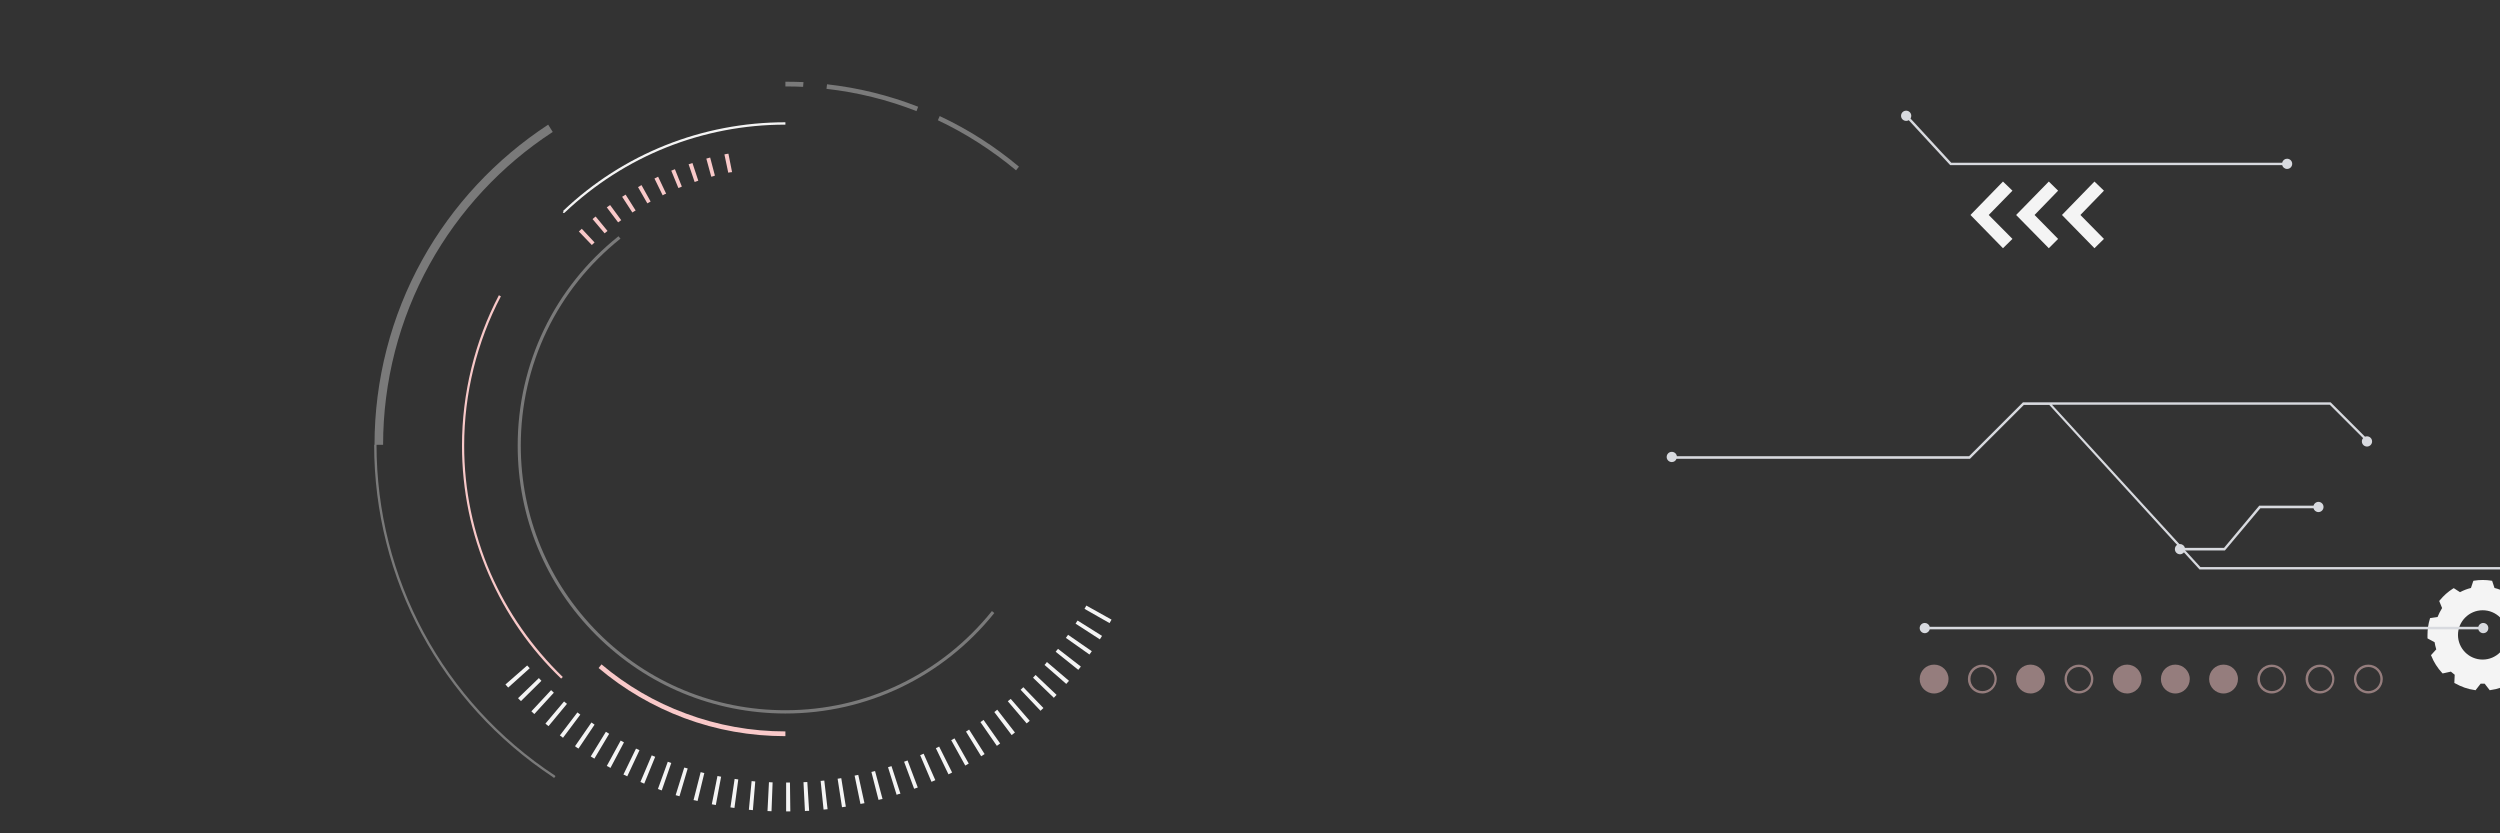 <?xml version="1.0" encoding="UTF-8"?> <svg xmlns="http://www.w3.org/2000/svg" width="1920" height="640" viewBox="0 0 1920 640" fill="none"><rect x="0" y="0" width="1920" height="640" fill="#333333" stroke="none"/> <g clip-path="url(#clip0)"> <path d="M1864.31 490.282V489.721C1864.31 489.02 1864.31 488.458 1864.31 487.757C1864.31 483.549 1864.87 479.34 1866.14 475.272L1866.28 474.711L1872.03 473.87C1873.01 471.485 1874.13 469.241 1875.53 466.996L1873.29 461.525L1873.71 461.105C1876.66 457.457 1880.02 454.512 1883.95 451.987L1884.51 451.706L1889.28 454.792C1891.94 453.389 1894.75 452.267 1897.69 451.566L1899.52 446.095L1900.08 445.955C1904.42 445.253 1909.05 445.253 1913.4 445.955L1913.96 446.095L1915.78 451.566C1918.73 452.267 1921.53 453.389 1924.2 454.792L1928.97 451.706L1929.53 451.987C1933.46 454.512 1936.82 457.598 1939.77 461.105L1940.19 461.525L1937.94 466.996C1939.35 469.1 1940.61 471.485 1941.45 473.87L1947.2 474.711L1947.34 475.272C1948.6 479.34 1949.16 483.549 1949.16 487.757C1949.16 488.458 1949.16 489.02 1949.16 489.721V490.282L1943.55 493.228C1943.27 495.051 1942.85 496.875 1942.29 498.699L1946.36 503.187L1946.08 503.748C1944.11 508.518 1941.31 512.866 1937.8 516.794L1937.38 517.215L1931.07 515.812C1930.09 516.654 1929.11 517.355 1928.13 518.197L1928.41 524.509L1927.85 524.79C1923.22 527.455 1918.17 529.279 1912.7 529.98L1912.14 530.12L1908.21 525.07C1907.23 525.07 1906.11 525.07 1905.13 525.07L1901.2 530.12L1900.64 529.98C1895.31 529.279 1890.26 527.455 1885.49 524.79L1884.93 524.509L1885.21 518.197C1884.23 517.496 1883.25 516.654 1882.27 515.812L1875.95 517.215L1875.53 516.794C1872.03 513.007 1869.22 508.658 1867.26 503.748L1866.98 503.187L1871.05 498.699C1870.48 496.875 1870.06 495.051 1869.78 493.228L1864.31 490.282ZM1887.73 487.617C1887.73 497.997 1896.15 506.554 1906.67 506.554C1917.05 506.554 1925.6 498.137 1925.6 487.617C1925.6 477.096 1917.19 468.679 1906.67 468.679C1896.29 468.679 1887.73 477.236 1887.73 487.617Z" fill="#F4F4F4"></path> <path d="M1708.74 422.742H1678.03C1677.61 424.425 1676.06 425.688 1674.24 425.688C1672.14 425.688 1670.31 424.005 1670.31 421.76C1670.31 419.516 1672 417.832 1674.24 417.832C1676.06 417.832 1677.61 419.095 1678.03 420.778H1708.04L1734.97 388.515L1735.11 388.374H1776.76C1777.18 386.691 1778.72 385.429 1780.55 385.429C1782.65 385.429 1784.47 387.112 1784.47 389.356C1784.47 391.461 1782.79 393.284 1780.55 393.284C1778.72 393.284 1777.18 392.022 1776.76 390.338H1735.95L1708.74 422.742Z" fill="#D8DADF"></path> <path d="M1478.24 478.429C1480.06 478.429 1481.61 479.691 1482.03 481.374H1903.33C1903.75 479.691 1905.29 478.429 1907.12 478.429C1909.22 478.429 1911.04 480.112 1911.04 482.356C1911.04 484.601 1909.36 486.284 1907.12 486.284C1905.29 486.284 1903.75 485.022 1903.33 483.338H1482.03C1481.61 485.022 1480.06 486.284 1478.24 486.284C1476.14 486.284 1474.31 484.601 1474.31 482.356C1474.31 480.112 1476.14 478.429 1478.24 478.429Z" fill="#D8DADF"></path> <path d="M1756.48 129.748C1754.66 129.748 1753.12 128.486 1752.7 126.802H1497.73L1465.89 92.294C1465.33 92.715 1464.63 92.855 1463.93 92.855C1461.82 92.855 1460 91.172 1460 88.928C1460 86.824 1461.68 85 1463.93 85C1466.03 85 1467.85 86.683 1467.85 88.928C1467.85 89.629 1467.71 90.331 1467.29 91.032L1498.57 124.979H1752.7C1753.12 123.155 1754.66 121.893 1756.48 121.893C1758.59 121.893 1760.41 123.576 1760.41 125.82C1760.41 127.924 1758.73 129.748 1756.48 129.748Z" fill="#D8DADF"></path> <path d="M1554.32 310.964L1512.95 352.345H1287.57C1287.01 353.888 1285.61 354.87 1283.93 354.87C1281.82 354.87 1280 353.187 1280 350.943C1280 348.838 1281.68 347.015 1283.93 347.015C1285.89 347.015 1287.57 348.418 1287.85 350.381H1512.25L1553.62 309H1789.94L1816.3 335.372C1816.73 335.232 1817.29 335.091 1817.85 335.091C1819.95 335.091 1821.77 336.775 1821.77 339.019C1821.77 341.123 1820.09 342.947 1817.85 342.947C1815.74 342.947 1813.92 341.264 1813.92 339.019C1813.92 338.037 1814.2 337.196 1814.9 336.494L1789.24 310.824H1575.92L1689.94 435.529H1979.83C1979.97 433.565 1981.66 431.882 1983.76 431.882C1985.86 431.882 1987.69 433.565 1987.69 435.81C1987.69 437.914 1986 439.737 1983.76 439.737C1982.22 439.737 1980.81 438.755 1980.11 437.353H1689.24L1573.82 310.964H1554.32Z" fill="#D8DADF"></path> <path d="M1608.54 190.629L1583.58 165.099L1608.54 139.429L1615.83 146.443L1597.74 165.099L1615.83 183.475L1608.54 190.629Z" fill="#F4F4F4"></path> <path d="M1573.48 190.629L1548.38 165.099L1573.48 139.429L1580.63 146.443L1562.54 165.099L1580.63 183.475L1573.48 190.629Z" fill="#F4F4F4"></path> <path d="M1538.28 190.629L1513.31 165.099L1538.28 139.429L1545.57 146.443L1527.34 165.099L1545.57 183.475L1538.28 190.629Z" fill="#F4F4F4"></path> <path d="M721.692 89.135C743.57 99.375 764.046 112.421 782.559 127.991L780.315 130.797C761.943 115.507 741.747 102.461 720.289 92.361L721.692 89.135Z" fill="#7A7A7A"></path> <path d="M705.143 81.981L703.88 85.348C681.721 76.651 658.44 70.9 634.739 68.234L635.159 64.728C659.001 67.393 682.563 73.144 705.143 81.981Z" fill="#7A7A7A"></path> <path d="M616.787 66.691C612.299 66.41 607.671 66.41 603.183 66.41V62.763C607.811 62.763 612.439 62.904 617.067 63.044L616.787 66.691Z" fill="#7A7A7A"></path> <path d="M432.221 519.923L430.959 521.185C407.117 498.32 388.464 471.387 375.281 441.087C361.677 409.806 354.805 376.56 354.805 342.193C354.805 302.074 364.622 262.095 383.135 226.746L384.677 227.587C366.305 262.656 356.488 302.214 356.488 342.193C356.488 376.28 363.36 409.385 376.824 440.386C390.007 470.405 408.66 497.058 432.221 519.923Z" fill="#F9C9C9"></path> <path d="M603.183 93.904V95.728C539.791 95.728 479.625 119.715 433.624 163.341C433.484 163.481 433.203 163.621 433.063 163.621C432.783 163.621 432.642 163.481 432.362 163.341L432.222 163.201L432.923 162.639L432.362 162.078C478.643 118.032 539.37 93.904 603.183 93.904Z" fill="#F4F4F4"></path> <path d="M424.508 101.339C385.239 126.869 352.561 162.079 329.982 202.899C306.56 245.122 294.219 293.096 294.219 341.632H289.17C289.17 444.174 340.36 539.14 426.051 595.531C426.471 595.812 426.612 596.233 426.331 596.654C426.191 597.074 425.91 597.215 425.49 597.215H425.349L424.648 597.074V596.794C338.677 539.982 287.346 444.594 287.346 341.632H287.627C287.627 291.974 300.249 242.878 324.231 199.673C347.372 157.87 380.891 121.96 421.002 95.728L424.508 101.339Z" fill="#7A7A7A"></path> <path d="M818.602 489.904C819.163 489.062 819.724 488.361 820.285 487.519L838.518 500.144C837.957 500.986 837.255 501.827 836.694 502.669L818.602 489.904Z" fill="#F4F4F4"></path> <path d="M718.746 574.631C719.588 574.21 720.43 573.789 721.271 573.368L731.229 593.287C730.247 593.708 729.405 594.269 728.424 594.69L718.746 574.631Z" fill="#F4F4F4"></path> <path d="M826.035 478.962C826.596 478.121 827.017 477.279 827.578 476.578L846.371 488.361C845.81 489.202 845.249 490.184 844.688 491.026L826.035 478.962Z" fill="#F4F4F4"></path> <path d="M793.358 520.484C794.059 519.783 794.62 519.081 795.321 518.38L811.45 533.67C810.748 534.371 810.047 535.213 809.346 535.914L793.358 520.484Z" fill="#F4F4F4"></path> <path d="M774.004 538.58C774.705 538.019 775.406 537.317 776.248 536.756L790.834 553.59C789.992 554.291 789.291 554.992 788.45 555.553L774.004 538.58Z" fill="#F4F4F4"></path> <path d="M752.967 554.571C753.809 554.01 754.51 553.449 755.351 552.888L768.114 570.983C767.272 571.544 766.431 572.105 765.589 572.807L752.967 554.571Z" fill="#F4F4F4"></path> <path d="M741.887 561.865C742.728 561.304 743.57 560.883 744.271 560.322L756.192 579.119C755.351 579.68 754.369 580.241 753.528 580.802L741.887 561.865Z" fill="#F4F4F4"></path> <path d="M783.821 529.742C784.522 529.041 785.224 528.48 785.925 527.778L801.352 543.77C800.651 544.471 799.809 545.173 799.108 545.874L783.821 529.742Z" fill="#F4F4F4"></path> <path d="M810.749 500.565C811.31 499.864 811.871 499.022 812.572 498.321L830.103 511.928C829.402 512.769 828.841 513.611 828.14 514.453L810.749 500.565Z" fill="#F4F4F4"></path> <path d="M802.194 510.664C802.895 509.962 803.456 509.261 804.017 508.419L820.987 522.868C820.286 523.709 819.584 524.411 818.883 525.252L802.194 510.664Z" fill="#F4F4F4"></path> <path d="M763.626 546.856C764.327 546.295 765.168 545.734 765.87 545.032L779.474 562.567C778.632 563.268 777.791 563.829 776.949 564.531L763.626 546.856Z" fill="#F4F4F4"></path> <path d="M730.527 568.458C731.368 568.038 732.21 567.476 733.051 567.056L743.991 586.414C743.149 586.975 742.168 587.396 741.326 587.957L730.527 568.458Z" fill="#F4F4F4"></path> <path d="M603.744 623.166V601.002C604.726 601.002 605.708 601.002 606.689 601.002L606.97 623.166C605.848 623.166 604.866 623.166 603.744 623.166Z" fill="#F4F4F4"></path> <path d="M549.749 618.256C548.767 618.116 547.645 617.835 546.663 617.695L551.011 595.952C551.993 596.092 552.834 596.373 553.816 596.513L549.749 618.256Z" fill="#F4F4F4"></path> <path d="M592.524 623.026C591.542 623.026 590.42 622.885 589.439 622.885L590.561 600.722C591.542 600.722 592.524 600.862 593.365 600.862L592.524 623.026Z" fill="#F4F4F4"></path> <path d="M535.724 615.17C534.743 614.889 533.761 614.609 532.639 614.469L538.109 593.006C539.09 593.287 539.932 593.427 540.914 593.708L535.724 615.17Z" fill="#F4F4F4"></path> <path d="M564.054 620.501C563.073 620.361 561.951 620.221 560.969 620.08L564.195 598.197C565.176 598.338 566.158 598.478 567 598.618L564.054 620.501Z" fill="#F4F4F4"></path> <path d="M494.772 601.843C493.79 601.423 492.809 601.002 491.827 600.581L500.522 580.101C501.364 580.521 502.345 580.802 503.187 581.223L494.772 601.843Z" fill="#F4F4F4"></path> <path d="M508.236 607.034C507.254 606.753 506.272 606.332 505.29 605.911L512.864 585.01C513.705 585.291 514.687 585.712 515.528 585.992L508.236 607.034Z" fill="#F4F4F4"></path> <path d="M528.151 590.201L521.84 611.523C520.858 611.243 519.877 610.962 518.895 610.682L525.487 589.5C526.328 589.64 527.31 589.921 528.151 590.201Z" fill="#F4F4F4"></path> <path d="M674.709 614.329L669.239 592.866C670.221 592.586 671.063 592.446 672.044 592.165L677.794 613.627C676.813 613.768 675.691 614.048 674.709 614.329Z" fill="#F4F4F4"></path> <path d="M688.593 610.4L682.002 589.219C682.983 588.938 683.825 588.658 684.666 588.377L691.539 609.559C690.557 609.699 689.575 609.979 688.593 610.4Z" fill="#F4F4F4"></path> <path d="M852.121 478.541L832.907 467.6C833.328 466.758 833.889 465.916 834.31 465.075L853.664 475.876C853.243 476.718 852.682 477.7 852.121 478.541Z" fill="#F4F4F4"></path> <path d="M702.057 605.772L694.344 585.011C695.185 584.73 696.167 584.309 697.008 584.029L704.862 604.79C704.021 605.07 703.039 605.351 702.057 605.772Z" fill="#F4F4F4"></path> <path d="M715.381 600.441L706.685 579.961C707.527 579.54 708.509 579.26 709.35 578.839L718.326 599.179C717.344 599.6 716.363 600.021 715.381 600.441Z" fill="#F4F4F4"></path> <path d="M632.494 621.763L630.25 599.74C631.232 599.599 632.214 599.599 633.055 599.459L635.58 621.482C634.458 621.623 633.476 621.623 632.494 621.763Z" fill="#F4F4F4"></path> <path d="M660.824 617.415L656.336 595.672C657.318 595.532 658.16 595.252 659.141 595.111L663.91 616.854C662.788 616.994 661.806 617.275 660.824 617.415Z" fill="#F4F4F4"></path> <path d="M618.189 622.886L617.067 600.722C618.049 600.722 619.031 600.582 620.013 600.582L621.415 622.745C620.153 622.745 619.171 622.745 618.189 622.886Z" fill="#F4F4F4"></path> <path d="M646.66 619.939L643.294 598.056C644.275 597.916 645.257 597.776 646.099 597.635L649.605 619.518C648.763 619.659 647.641 619.799 646.66 619.939Z" fill="#F4F4F4"></path> <path d="M578.219 622.184C577.237 622.043 576.115 622.043 575.133 621.903L577.237 599.88C578.219 600.02 579.2 600.02 580.042 600.16L578.219 622.184Z" fill="#F4F4F4"></path> <path d="M466.022 588.237L476.681 568.739C477.522 569.16 478.364 569.721 479.205 570.142L468.827 589.78C467.985 589.219 467.004 588.658 466.022 588.237Z" fill="#F4F4F4"></path> <path d="M397.861 536.195L413.849 520.765C414.55 521.466 415.252 522.167 415.812 522.869L400.105 538.439C399.263 537.738 398.562 536.896 397.861 536.195Z" fill="#F4F4F4"></path> <path d="M453.679 580.943L465.32 562.005C466.161 562.566 467.003 562.987 467.844 563.548L456.484 582.626C455.503 582.065 454.521 581.504 453.679 580.943Z" fill="#F4F4F4"></path> <path d="M388.184 525.674L404.874 511.085C405.575 511.786 406.136 512.488 406.837 513.189L390.288 528.058C389.587 527.217 388.886 526.375 388.184 525.674Z" fill="#F4F4F4"></path> <path d="M478.784 594.83L488.461 574.911C489.302 575.331 490.144 575.752 491.125 576.173L481.729 596.233C480.747 595.672 479.765 595.251 478.784 594.83Z" fill="#F4F4F4"></path> <path d="M418.898 555.693L433.204 538.72C433.905 539.281 434.606 539.982 435.448 540.543L421.283 557.657C420.441 557.096 419.6 556.395 418.898 555.693Z" fill="#F4F4F4"></path> <path d="M441.619 573.087L454.241 554.852C455.082 555.413 455.784 555.974 456.625 556.535L444.283 574.911C443.302 574.35 442.46 573.789 441.619 573.087Z" fill="#F4F4F4"></path> <path d="M425.35 531.986L410.344 548.399C409.642 547.697 408.801 546.996 408.1 546.295L423.246 530.022C423.948 530.724 424.649 531.285 425.35 531.986Z" fill="#F4F4F4"></path> <path d="M429.978 564.812L443.442 547.137C444.143 547.698 444.984 548.259 445.686 548.82L432.362 566.635C431.661 565.934 430.819 565.373 429.978 564.812Z" fill="#F4F4F4"></path> <path d="M461.954 510.243C481.308 526.515 503.046 539.28 526.748 547.977C551.151 557.095 576.956 561.724 603.183 561.724V565.372C576.395 565.372 550.31 560.743 525.486 551.484C501.504 542.507 479.344 529.601 459.71 513.049L461.954 510.243Z" fill="#F9C9C9"></path> <path d="M533.48 139.774L528.851 126.167C529.833 125.887 530.815 125.466 531.797 125.186L536.285 138.792C535.303 139.073 534.461 139.353 533.48 139.774Z" fill="#F9C9C9"></path> <path d="M546.242 135.707L542.455 121.82C543.437 121.539 544.419 121.259 545.4 120.978L549.047 134.865C548.065 135.286 547.224 135.567 546.242 135.707Z" fill="#F9C9C9"></path> <path d="M485.656 163.201L477.802 151.137C478.643 150.576 479.485 150.015 480.466 149.454L488.18 161.658C487.338 162.078 486.497 162.64 485.656 163.201Z" fill="#F9C9C9"></path> <path d="M497.156 156.187L490.003 143.702C490.845 143.141 491.826 142.72 492.668 142.159L499.68 154.784C498.839 155.205 497.997 155.766 497.156 156.187Z" fill="#F9C9C9"></path> <path d="M520.997 144.404L515.528 131.077C516.509 130.656 517.491 130.236 518.333 129.955L523.662 143.281C522.821 143.702 521.979 144.123 520.997 144.404Z" fill="#F9C9C9"></path> <path d="M508.936 150.015L502.625 137.109C503.607 136.688 504.448 136.268 505.43 135.707L511.601 148.752C510.619 149.033 509.778 149.454 508.936 150.015Z" fill="#F9C9C9"></path> <path d="M455.082 168.25C455.923 167.549 456.625 166.847 457.466 166.286L466.582 177.368C465.881 177.929 465.039 178.63 464.338 179.192L455.082 168.25Z" fill="#F9C9C9"></path> <path d="M444.564 177.789C445.265 177.087 446.106 176.386 446.807 175.685L456.625 186.205C455.924 186.907 455.222 187.468 454.521 188.169L444.564 177.789Z" fill="#F9C9C9"></path> <path d="M559.286 132.62L556.34 118.593C557.322 118.312 558.304 118.172 559.426 118.032L562.231 132.2C561.109 132.2 560.127 132.48 559.286 132.62Z" fill="#F9C9C9"></path> <path d="M477.1 169.092C476.259 169.653 475.558 170.214 474.716 170.775L466.021 159.272C466.862 158.711 467.704 158.01 468.545 157.449L477.1 169.092Z" fill="#F9C9C9"></path> <path d="M457.746 487.659C418.898 448.803 397.58 397.181 397.58 342.193C397.58 279.349 425.77 220.714 474.997 181.437L476.539 183.26C427.874 222.117 399.964 280.051 399.964 342.193C399.964 396.48 421.142 447.54 459.429 485.976C497.857 524.411 548.907 545.453 603.182 545.453C665.172 545.453 722.953 517.678 761.802 469.283L763.625 470.826C724.356 519.782 665.873 547.978 603.042 547.978C548.206 547.837 496.595 526.516 457.746 487.659Z" fill="#7A7A7A"></path> <path opacity="0.5" d="M1829.98 521.511C1829.98 527.543 1825.07 532.593 1818.9 532.593C1812.73 532.593 1807.82 527.684 1807.82 521.511C1807.82 515.339 1812.73 510.43 1818.9 510.43C1824.93 510.43 1829.98 515.339 1829.98 521.511ZM1809.64 521.511C1809.64 526.561 1813.71 530.77 1818.9 530.77C1823.95 530.77 1828.16 526.702 1828.16 521.511C1828.16 516.462 1824.09 512.253 1818.9 512.253C1813.71 512.253 1809.64 516.462 1809.64 521.511Z" fill="#F9C9C9"></path> <path opacity="0.5" d="M1792.81 521.51C1792.81 527.542 1787.91 532.592 1781.74 532.592C1775.56 532.592 1770.66 527.683 1770.66 521.51C1770.66 515.338 1775.56 510.429 1781.74 510.429C1787.91 510.429 1792.81 515.338 1792.81 521.51ZM1772.62 521.51C1772.62 526.56 1776.69 530.769 1781.88 530.769C1787.06 530.769 1791.13 526.701 1791.13 521.51C1791.13 516.461 1787.06 512.252 1781.88 512.252C1776.69 512.252 1772.62 516.461 1772.62 521.51Z" fill="#F9C9C9"></path> <path opacity="0.5" d="M1755.79 521.51C1755.79 527.542 1750.88 532.592 1744.71 532.592C1738.54 532.592 1733.63 527.683 1733.63 521.51C1733.63 515.338 1738.54 510.429 1744.71 510.429C1750.88 510.429 1755.79 515.338 1755.79 521.51ZM1735.59 521.51C1735.59 526.56 1739.66 530.769 1744.85 530.769C1750.04 530.769 1754.11 526.701 1754.11 521.51C1754.11 516.461 1750.04 512.252 1744.85 512.252C1739.66 512.252 1735.59 516.461 1735.59 521.51Z" fill="#F9C9C9"></path> <path opacity="0.5" d="M1718.76 521.51C1718.76 527.542 1713.86 532.592 1707.68 532.592C1701.51 532.592 1696.61 527.683 1696.61 521.51C1696.61 515.338 1701.51 510.429 1707.68 510.429C1713.86 510.429 1718.76 515.338 1718.76 521.51Z" fill="#F9C9C9"></path> <path opacity="0.5" d="M1681.74 521.51C1681.74 527.542 1676.83 532.592 1670.66 532.592C1664.49 532.592 1659.58 527.683 1659.58 521.51C1659.58 515.338 1664.49 510.429 1670.66 510.429C1676.69 510.429 1681.74 515.338 1681.74 521.51Z" fill="#F9C9C9"></path> <path opacity="0.5" d="M1644.71 521.51C1644.71 527.542 1639.8 532.592 1633.63 532.592C1627.46 532.592 1622.55 527.683 1622.55 521.51C1622.55 515.338 1627.46 510.429 1633.63 510.429C1639.66 510.429 1644.71 515.338 1644.71 521.51Z" fill="#F9C9C9"></path> <path opacity="0.5" d="M1607.69 521.51C1607.69 527.542 1602.78 532.592 1596.61 532.592C1590.44 532.592 1585.53 527.683 1585.53 521.51C1585.53 515.338 1590.44 510.429 1596.61 510.429C1602.78 510.429 1607.69 515.338 1607.69 521.51ZM1587.35 521.51C1587.35 526.56 1591.42 530.769 1596.61 530.769C1601.66 530.769 1605.87 526.701 1605.87 521.51C1605.87 516.461 1601.8 512.252 1596.61 512.252C1591.42 512.252 1587.35 516.461 1587.35 521.51Z" fill="#F9C9C9"></path> <path opacity="0.5" d="M1570.52 521.51C1570.52 527.542 1565.61 532.592 1559.44 532.592C1553.27 532.592 1548.36 527.683 1548.36 521.51C1548.36 515.338 1553.27 510.429 1559.44 510.429C1565.61 510.429 1570.52 515.338 1570.52 521.51Z" fill="#F9C9C9"></path> <path opacity="0.5" d="M1533.5 521.51C1533.5 527.542 1528.59 532.592 1522.42 532.592C1516.25 532.592 1511.34 527.683 1511.34 521.51C1511.34 515.338 1516.25 510.429 1522.42 510.429C1528.59 510.429 1533.5 515.338 1533.5 521.51ZM1513.3 521.51C1513.3 526.56 1517.37 530.769 1522.56 530.769C1527.61 530.769 1531.81 526.701 1531.81 521.51C1531.81 516.461 1527.75 512.252 1522.56 512.252C1517.37 512.252 1513.3 516.461 1513.3 521.51Z" fill="#F9C9C9"></path> <path opacity="0.5" d="M1496.47 521.51C1496.47 527.542 1491.56 532.592 1485.39 532.592C1479.22 532.592 1474.31 527.683 1474.31 521.51C1474.31 515.338 1479.22 510.429 1485.39 510.429C1491.56 510.429 1496.47 515.338 1496.47 521.51Z" fill="#F9C9C9"></path> </g> <defs> <clipPath id="clip0"> <rect width="2361" height="792" fill="white" transform="matrix(-1 0 0 1 2009 -152)"></rect> </clipPath> </defs> </svg> 